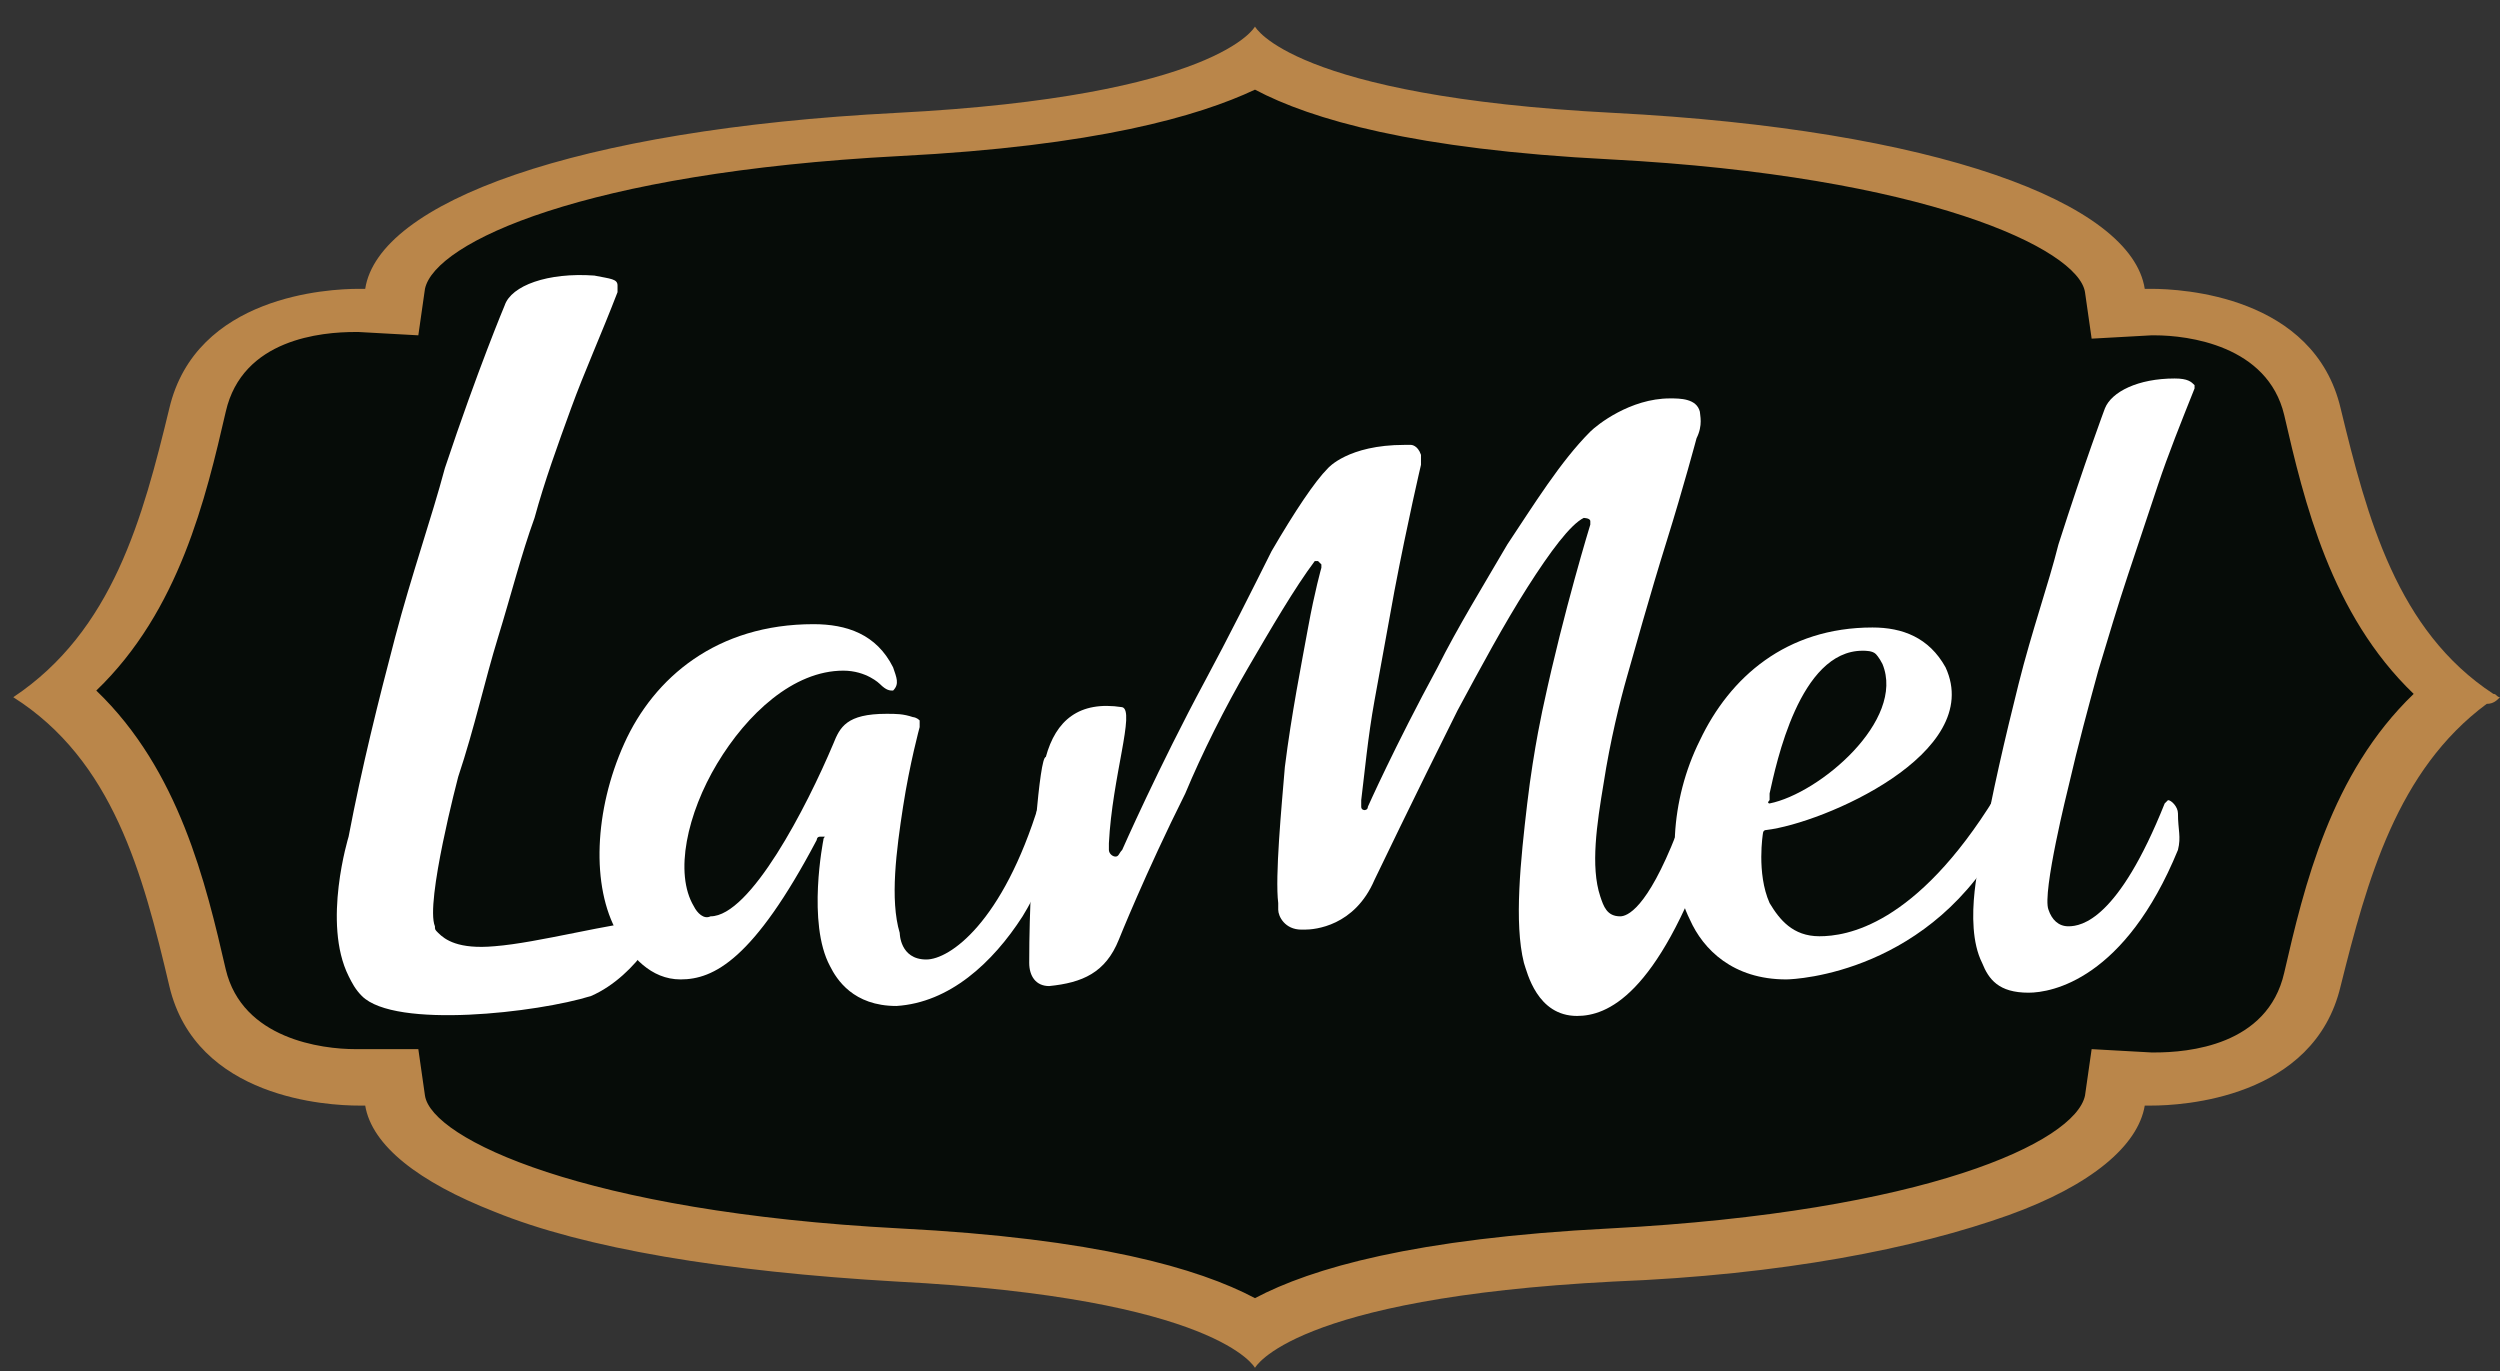 <?xml version="1.0" encoding="utf-8"?>
<!-- Generator: Adobe Illustrator 22.0.1, SVG Export Plug-In . SVG Version: 6.00 Build 0)  -->
<svg version="1.1" id="Layer_1" xmlns="http://www.w3.org/2000/svg" xmlns:xlink="http://www.w3.org/1999/xlink" x="0px" y="0px"
	 viewBox="0 0 75.3 41.3" style="enable-background:new 0 0 75.3 41.3;" xml:space="preserve">
<rect x="0" y="0" width="75.3" height="41.3" fill="#333333" stroke="none"/>
<style type="text/css">
	.st0{clip-path:url(#SVGID_2_);}
	.st1{fill-rule:evenodd;clip-rule:evenodd;fill:#060C08;}
	.st2{fill-rule:evenodd;clip-rule:evenodd;fill:#FFFFFF;}
	.st3{fill-rule:evenodd;clip-rule:evenodd;fill:#BA864A;}
	.st4{clip-path:url(#SVGID_2_);fill-rule:evenodd;clip-rule:evenodd;fill:#AD8D37;}
	.st5{clip-path:url(#SVGID_2_);fill:#060C08;}
	.st6{clip-path:url(#SVGID_2_);fill-rule:evenodd;clip-rule:evenodd;fill:#FFFFFF;}
	.st7{clip-path:url(#SVGID_4_);fill-rule:evenodd;clip-rule:evenodd;fill:#060C08;}
	.st8{clip-path:url(#SVGID_4_);fill:#060C08;}
	.st9{clip-path:url(#SVGID_2_);fill:none;stroke:#060C08;stroke-width:0.385;stroke-miterlimit:10;}
	.st10{clip-path:url(#SVGID_2_);fill:none;stroke:#060C08;stroke-width:0.225;stroke-miterlimit:10;}
	.st11{clip-path:url(#SVGID_2_);fill:none;stroke:#060C08;stroke-width:0.224;stroke-miterlimit:10;}
	.st12{clip-path:url(#SVGID_2_);fill:none;stroke:#060C08;stroke-width:0.248;stroke-miterlimit:10;}
	.st13{clip-path:url(#SVGID_2_);fill:#FFFFFF;}
	.st14{clip-path:url(#SVGID_2_);fill:#AD8D37;}
	.st15{fill:#AD8D37;}
	.st16{fill:#FFFFFF;}
	.st17{fill:none;stroke:#000000;stroke-width:0.85;}
	.st18{fill:none;stroke:#00AEEF;stroke-width:0.85;}
	.st19{fill:#034EA2;}
	.st20{fill:#EF4123;}
	.st21{fill:#00AEEF;}
	.st22{fill:#EC008C;}
</style>
<g>
	<defs>
		<path id="SVGID_1_" d="M-183.7,67.3c-3.9,0-7.1-3.2-7.1-7.1V-75.9c0-3.9,3.2-7.1,7.1-7.1h447.9c3.9,0,7.1,3.2,7.1,7.1V60.2
			c0,3.9-3.2,7.1-7.1,7.1H-183.7z"/>
	</defs>
	<clipPath id="SVGID_2_">
		<use xlink:href="#SVGID_1_"  style="overflow:visible;"/>
	</clipPath>
	<g class="st0">
		<path class="st1" d="M38.1,39.9c-1.7-0.9-4.9-1.8-10.9-2.2c-9.7-0.5-14.3-2.7-14.5-4.1l-0.2-1.5l-1.8,0.1c0,0,0,0-0.1,0
			c-1,0-3.4-0.2-4-2.5c-0.6-2.7-1.4-6.2-4-8.8c2.5-2.5,3.3-6.1,4-8.8c0.5-2.2,2.9-2.5,4-2.5c0,0,0.1,0,0.1,0h0l1.8,0.1l0.2-1.5
			c0.2-1.4,4.9-3.6,14.5-4.1c6-0.3,9.2-1.3,10.9-2.2C39.8,2.9,43,3.9,49,4.2c9.7,0.5,14.3,2.7,14.5,4.1l0.2,1.5l1.8-0.1
			c0,0,0,0,0.1,0c1,0,3.4,0.2,4,2.5c0.6,2.7,1.4,6.2,4,8.8c-2.5,2.5-3.3,6.1-4,8.8c-0.5,2.2-2.9,2.5-4,2.5c0,0-0.1,0-0.1,0h0
			l-1.8-0.1l-0.2,1.5c-0.2,1.4-4.9,3.6-14.5,4.1C43,38.1,39.8,39,38.1,39.9"/>
		<path class="st2" d="M65.6,25.6c-1.6,3.9-3.8,4.3-4.5,4.3c-0.9,0-1.2-0.4-1.4-0.9c-0.6-1.2,0-3.4,0-3.4c0.3-1.7,0.7-3.4,1.1-5
			c0.4-1.6,0.9-3,1.2-4.2c0.8-2.5,1.4-4.1,1.4-4.1c0.2-0.5,1-0.9,2.1-0.9c0.4,0,0.5,0.1,0.6,0.2c0,0,0,0.1,0,0.1
			c-0.4,1-0.8,2-1.1,2.9c-0.3,0.9-0.6,1.8-0.9,2.7c-0.3,0.9-0.6,1.9-0.9,2.9c-0.3,1.1-0.6,2.2-0.9,3.5c0,0-0.8,3.2-0.6,3.7
			c0.1,0.3,0.3,0.5,0.6,0.5c0.4,0,1.5-0.2,2.9-3.7c0,0,0.1-0.1,0.1-0.1c0.1,0,0.3,0.2,0.3,0.4C65.6,25,65.7,25.2,65.6,25.6"/>
		<path class="st2" d="M60.3,24.1c0.2,0.5,0.1,1,0.1,1c-2.2,4.2-6.3,4.4-6.6,4.4c-1.6,0-2.5-0.9-2.9-1.8c-0.7-1.4-0.6-3.6,0.3-5.4
			c0.9-1.9,2.6-3.4,5.2-3.4c0.9,0,1.7,0.3,2.2,1.2c1.2,2.6-3.7,4.7-5.4,4.9c-0.1,0-0.1,0.1-0.1,0.1s-0.2,1.2,0.2,2.1
			c0.3,0.5,0.7,1,1.5,1c0.8,0,2.9-0.3,5.3-4.2c0,0,0-0.1,0.1-0.1C60.2,24,60.3,24,60.3,24.1C60.3,24.1,60.3,24.1,60.3,24.1
			 M53.3,24.2c1.5-0.3,4.1-2.5,3.4-4.2c-0.1-0.2-0.2-0.3-0.2-0.3c-0.1-0.1-0.3-0.1-0.4-0.1c-1.9,0-2.6,3.4-2.8,4.3
			c0,0.1,0,0.1,0,0.2C53.2,24.2,53.3,24.2,53.3,24.2z"/>
		<path class="st2" d="M42.5,13.4c0,0,0.2,0,0.3,0.3c0,0.1,0,0.2,0,0.3c0,0-0.4,1.7-0.8,3.8c-0.2,1.1-0.4,2.2-0.6,3.3
			c-0.2,1.1-0.3,2.2-0.4,3c0,0.1,0,0.1,0,0.2c0,0.1,0.1,0.1,0.1,0.1c0,0,0.1,0,0.1-0.1c0,0,0.8-1.8,2.1-4.2c0.6-1.2,1.4-2.5,2.1-3.7
			c0.8-1.2,1.6-2.5,2.5-3.4c0.2-0.2,1.2-1,2.4-1c0.3,0,0.8,0,0.9,0.4c0,0.1,0.1,0.4-0.1,0.8c0,0-0.4,1.5-0.9,3.1
			c-0.5,1.6-1,3.4-1.2,4.1c-0.2,0.7-0.5,1.9-0.7,3.2c-0.2,1.2-0.4,2.5-0.1,3.4c0.1,0.3,0.2,0.6,0.6,0.6c0.2,0,0.8-0.2,1.7-2.5
			c0,0,0.7-0.8,1.2-3.4c0,0,0-0.1,0.1-0.1c0.1,0,0.2,0.3,0.3,0.5c0.1,0.3,0.5-0.7,0.3,0.3c-0.3,1.7-0.9,3.1-0.9,3.1
			c-1.6,4.5-3.1,5.1-4,5.1c-1.2,0-1.5-1.3-1.6-1.6c-0.3-1.2-0.1-3.1,0.1-4.8c0.2-1.7,0.5-3,0.5-3c0.6-2.8,1.4-5.4,1.4-5.4
			c0,0,0-0.1,0-0.1c0-0.1-0.2-0.1-0.2-0.1c-0.4,0.2-1,1-1.7,2.1c-0.7,1.1-1.4,2.4-2.1,3.7c-1.3,2.6-2.5,5.1-2.5,5.1
			c-0.6,1.4-1.8,1.5-2.1,1.5c0,0-0.1,0-0.1,0c-0.5,0-0.7-0.4-0.7-0.6c0-0.1,0-0.2,0-0.2c-0.1-0.8,0.1-2.9,0.2-4.1
			c0.2-1.6,0.5-3.1,0.7-4.2c0.2-1.1,0.4-1.8,0.4-1.8c0,0,0-0.1,0-0.1c0,0-0.1-0.1-0.1-0.1c-0.1,0-0.1,0-0.1,0c-0.6,0.8-1.3,2-2,3.2
			c-0.7,1.2-1.4,2.6-1.9,3.8c-1.2,2.4-2,4.4-2,4.4c-0.4,1-1.1,1.3-2.1,1.4c-0.4,0-0.6-0.3-0.6-0.7c0-1.7,0.1-3.2,0.2-4.3
			c0.1-1.1,0.2-1.9,0.3-1.9c0.3-1.1,1-1.7,2.3-1.5c0.4,0.1-0.3,2.1-0.4,4.1c0,0,0,0.1,0,0.2c0,0.1,0.1,0.2,0.2,0.2
			c0.1,0,0.1-0.1,0.2-0.2c0,0,1.1-2.5,2.5-5.1c0.7-1.3,1.4-2.7,2-3.9c0.7-1.2,1.3-2.1,1.7-2.5c0,0,0.6-0.7,2.3-0.7
			C42.3,13.4,42.4,13.4,42.5,13.4"/>
		<path class="st2" d="M27,30.3c-1.3,0-1.8-0.8-2-1.2c-0.7-1.3-0.2-3.8-0.2-3.8c0-0.1,0.1-0.1,0-0.1c0,0-0.1,0-0.1,0
			c-0.1,0-0.1,0.1-0.1,0.1c-1.9,3.6-3.1,4.2-4.1,4.2c-0.9,0-1.5-0.7-1.9-1.4c-0.8-1.4-0.7-3.7,0.2-5.7c0.9-2,2.8-3.6,5.7-3.6
			c1,0,1.9,0.3,2.4,1.3c0.1,0.3,0.2,0.5,0,0.7c-0.1,0-0.2,0-0.4-0.2c0,0-0.4-0.4-1.1-0.4c-1.5,0-2.9,1.3-3.8,2.8
			c-0.9,1.5-1.3,3.3-0.7,4.3c0.1,0.2,0.3,0.4,0.5,0.3c1.2,0,2.9-3.3,3.7-5.2c0.2-0.5,0.4-0.9,1.6-0.9c0.3,0,0.5,0,0.8,0.1
			c0,0,0.1,0,0.2,0.1c0,0.1,0,0.1,0,0.2c0,0-0.3,1.1-0.5,2.4c-0.2,1.3-0.4,2.8-0.1,3.8c0,0,0,0.2,0.1,0.4c0.1,0.2,0.3,0.4,0.7,0.4
			c0.7,0,2.3-1.1,3.4-4.7c0,0,0-0.1,0.1-0.1c0,0,0.1,0,0.2,0.1c0,0,0.1,0.1,0.2,0.2c0.2,0.4-0.2,1.9-1,3.2
			C29.9,29,28.6,30.2,27,30.3"/>
		<path class="st2" d="M10.9,30c-0.2-0.2-0.3-0.4-0.4-0.6c-0.8-1.6,0-4.2,0-4.2c0.4-2.1,0.9-4.1,1.4-6c0.5-1.9,1.1-3.6,1.5-5.1
			c1-3,1.8-4.9,1.8-4.9c0.2-0.6,1.3-1,2.7-0.9c0.5,0.1,0.7,0.1,0.7,0.3c0,0,0,0.1,0,0.2c-0.5,1.3-1,2.4-1.4,3.5
			c-0.4,1.1-0.8,2.2-1.1,3.3c-0.4,1.1-0.7,2.3-1.1,3.6c-0.4,1.3-0.7,2.7-1.2,4.2c0,0-1,3.8-0.7,4.5c0,0.1,0,0.1,0.1,0.2
			c0.2,0.2,0.6,0.5,1.7,0.4c1.3-0.1,3.5-0.7,4.8-0.8c0.5-0.1-0.5,1.7-1.9,2.3C16.2,30.5,11.9,31,10.9,30"/>
		<path class="st3" d="M3,20.8 M12.6,31.6l0.2,1.4c0.2,1.3,4.8,3.5,14.3,4c5.9,0.3,9,1.2,10.7,2.1c1.7-0.9,4.8-1.8,10.7-2.1
			c9.5-0.5,14-2.6,14.3-4l0.2-1.4l1.8,0.1h0c0,0,0,0,0.1,0c1,0,3.4-0.2,3.9-2.4c0.6-2.6,1.4-6,3.9-8.4c-2.5-2.4-3.3-5.8-3.9-8.4
			c-0.5-2.1-2.9-2.4-3.9-2.4c0,0-0.1,0-0.1,0l-1.8,0.1l-0.2-1.4c-0.2-1.3-4.8-3.5-14.3-4c-5.9-0.3-9-1.2-10.7-2.1
			C36.1,3.5,33,4.4,27.1,4.7c-9.5,0.5-14,2.6-14.3,4l-0.2,1.4L10.8,10h0c0,0,0,0-0.1,0c-1,0-3.4,0.2-3.9,2.4c-0.6,2.6-1.4,6-3.9,8.4
			c2.5,2.4,3.3,5.8,3.9,8.4c0.5,2.1,2.9,2.4,3.9,2.4c0,0,0.1,0,0.1,0L12.6,31.6z M37.8,41.2c0,0-1.1-2.1-10.8-2.6
			c-5.2-0.3-9.4-1-12.1-2.1c-2.3-0.9-3.7-2-3.9-3.2c0,0-0.1,0-0.2,0c-0.9,0-4.9-0.2-5.7-3.6c-0.8-3.4-1.7-6.8-4.7-8.7
			c3-2,3.9-5.4,4.7-8.7c0.8-3.4,4.8-3.6,5.7-3.6c0.1,0,0.2,0,0.2,0c0.4-2.6,6.3-4.8,16-5.3c9.7-0.5,10.8-2.6,10.8-2.6
			s1.1,2.1,10.8,2.6c9.7,0.5,15.6,2.7,16,5.3c0,0,0.1,0,0.2,0c0.9,0,4.9,0.2,5.7,3.6c0.8,3.3,1.7,6.7,4.6,8.6c0.1,0,0.1,0.1,0.2,0.1
			c-0.1,0.1-0.2,0.2-0.4,0.2c-2.7,2-3.6,5.3-4.4,8.5c-0.8,3.4-4.8,3.6-5.7,3.6c-0.1,0-0.2,0-0.2,0c-0.2,1.2-1.6,2.4-4.1,3.3
			c-2.8,1-6.8,1.8-11.9,2C38.9,39.1,37.8,41.2,37.8,41.2z"/>
	</g>
	<use xlink:href="#SVGID_1_"  style="overflow:visible;fill:none;stroke:#EC008C;stroke-width:0.85;"/>
</g>
</svg>
